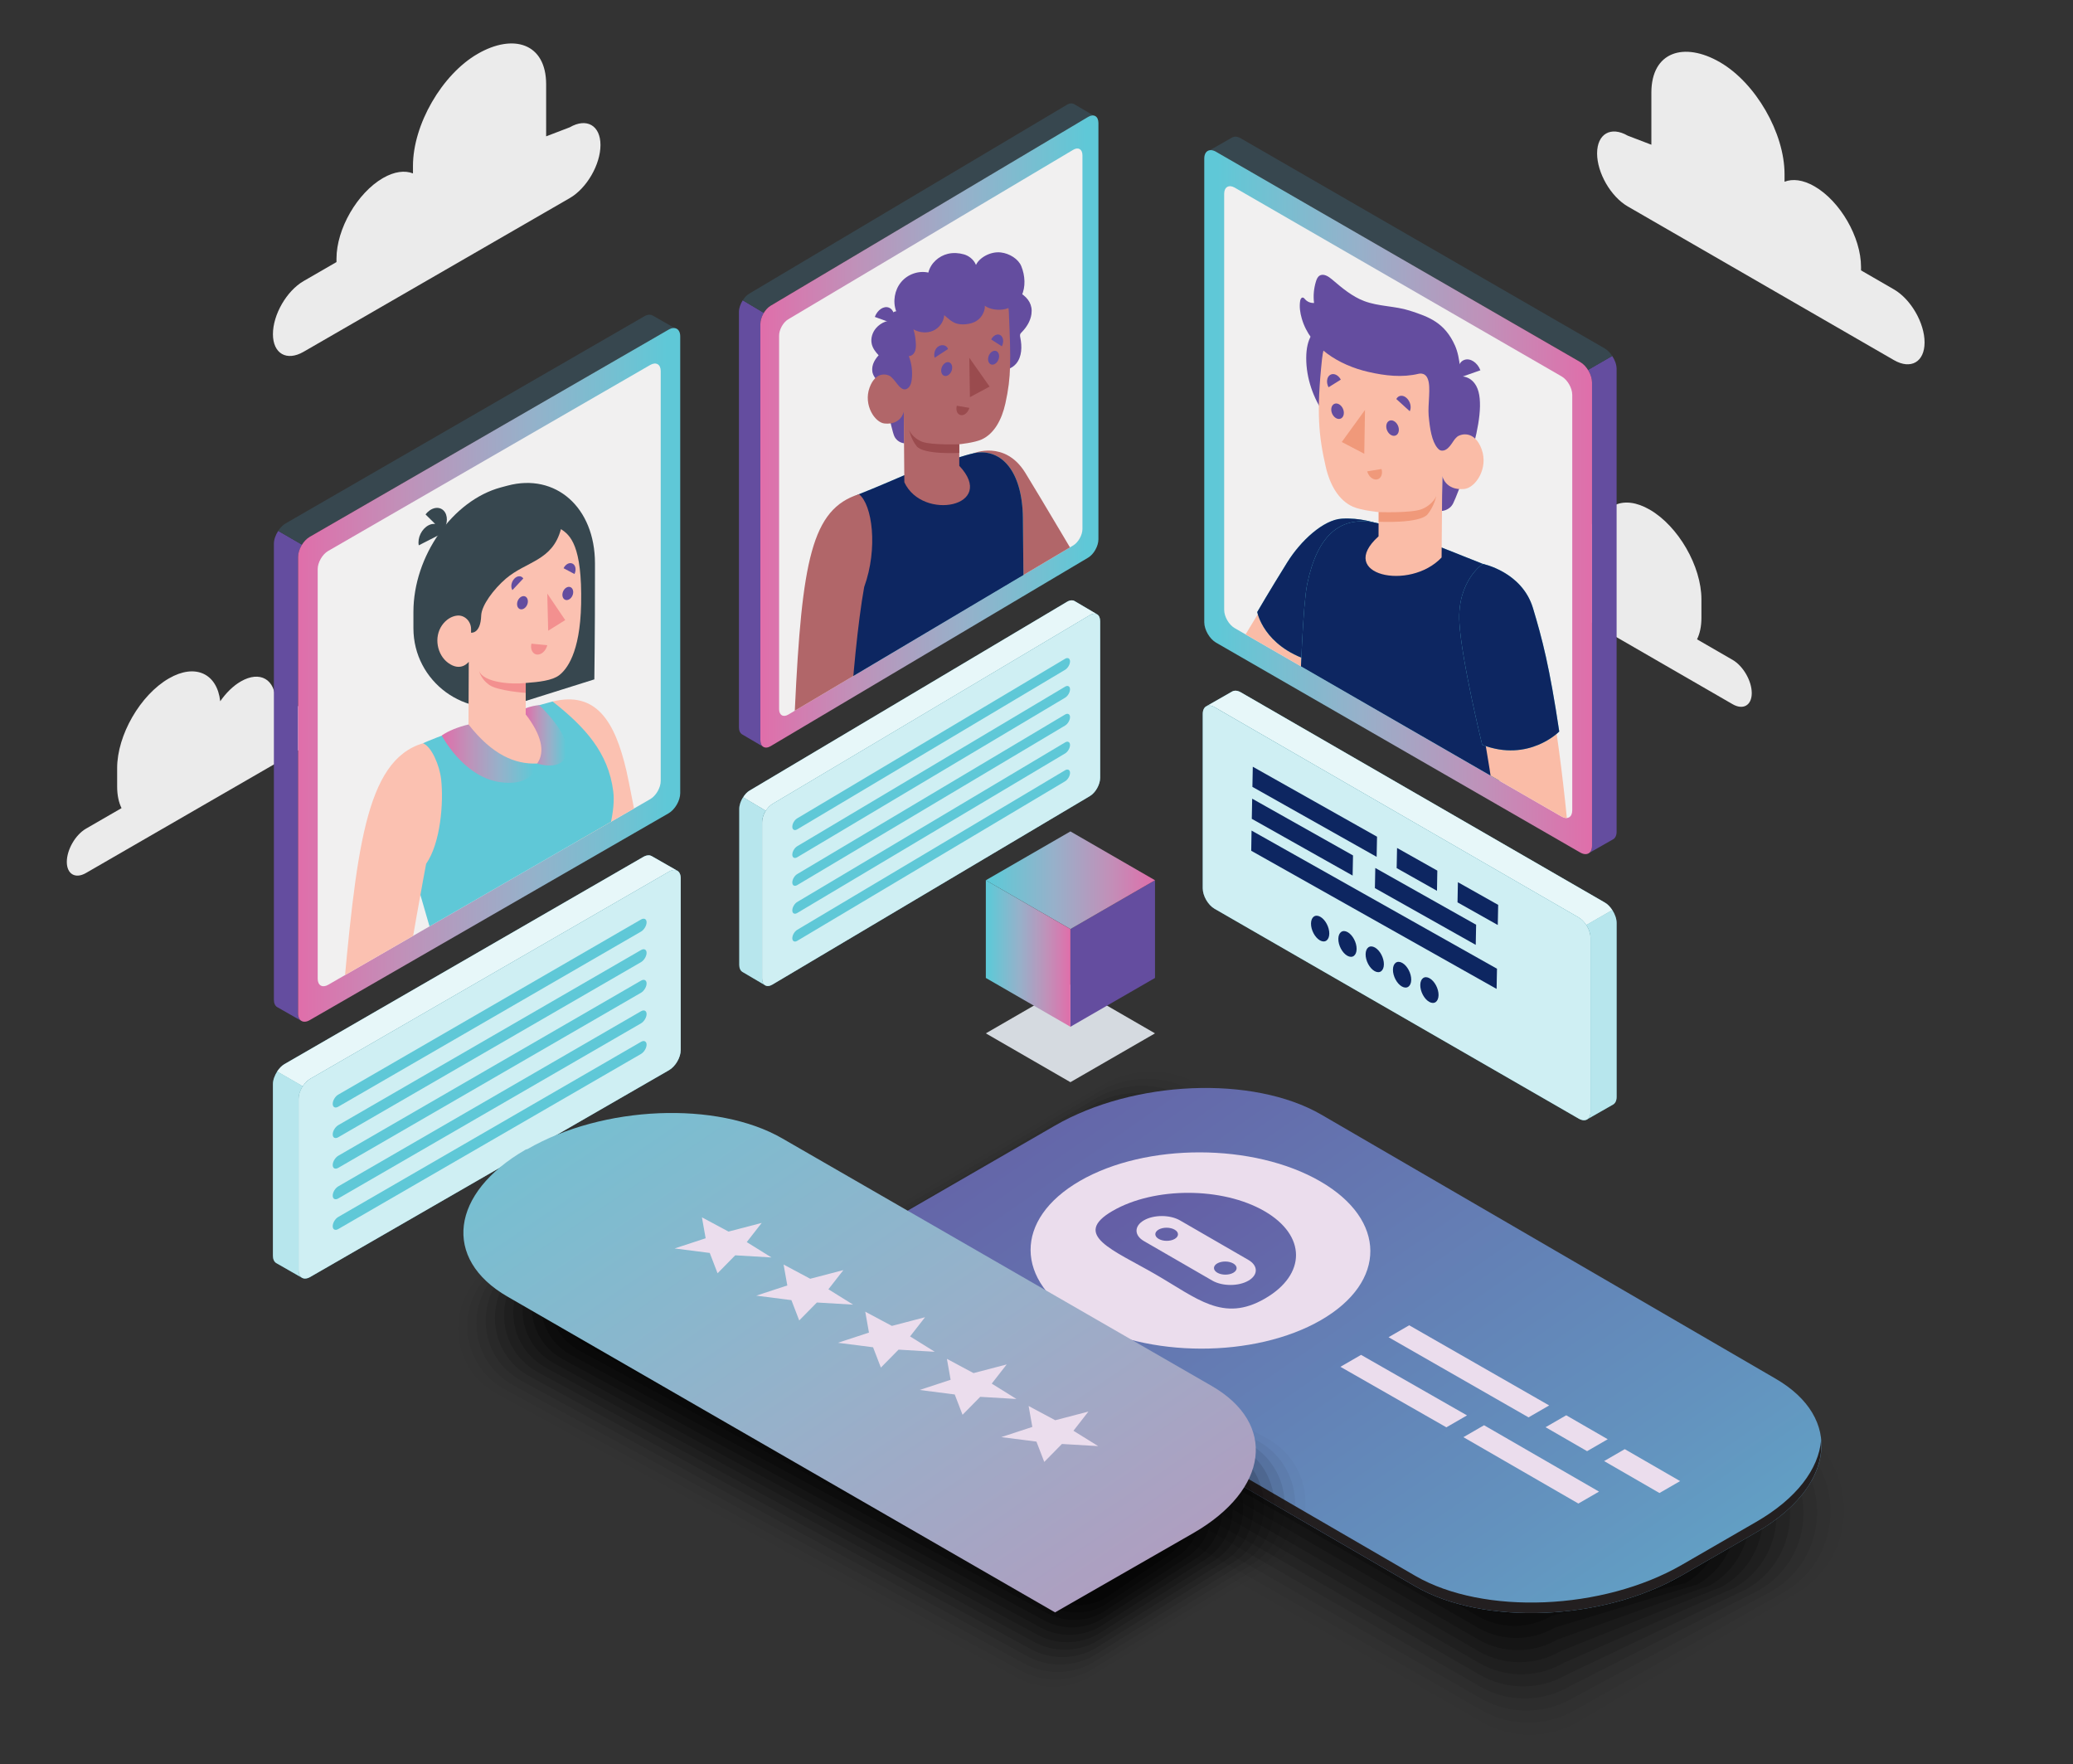 <?xml version="1.0" encoding="utf-8"?>
<!-- Generator: Adobe Illustrator 24.1.2, SVG Export Plug-In . SVG Version: 6.00 Build 0)  -->
<svg version="1.1" id="Layer_1" xmlns="http://www.w3.org/2000/svg" xmlns:xlink="http://www.w3.org/1999/xlink" x="0px" y="0px"
	 viewBox="0 0 368.6 313.67" style="enable-background:new 0 0 368.6 313.67;" xml:space="preserve">
<rect x="0" y="0" width="368.6" height="313.67" fill="#333333" stroke="none"/>
<style type="text/css">
	.st0{fill:#D5DAE0;}
	.st1{fill:#644D9F;}
	.st2{fill:url(#SVGID_1_);}
	.st3{fill:url(#SVGID_2_);}
	.st4{fill:#EBEBEB;}
	.st5{fill:#5FC8D7;}
	.st6{opacity:0.55;fill:#FFFFFF;}
	.st7{opacity:0.7;fill:#FFFFFF;}
	.st8{opacity:0.85;fill:#FFFFFF;}
	.st9{fill:#37474F;}
	.st10{fill:url(#XMLID_6_);}
	.st11{fill:#F1F0F0;}
	.st12{clip-path:url(#XMLID_7_);}
	.st13{fill:#B16669;}
	.st14{fill:#0D2661;}
	.st15{fill:#9A4B4E;}
	.st16{fill:url(#XMLID_8_);}
	.st17{clip-path:url(#XMLID_9_);}
	.st18{fill:#FABCA7;}
	.st19{fill:#F0997A;}
	.st20{fill:url(#XMLID_10_);}
	.st21{clip-path:url(#XMLID_11_);}
	.st22{fill:#FBC1B1;}
	.st23{fill:#F3908F;}
	.st24{fill:url(#SVGID_3_);}
	.st25{fill:url(#SVGID_4_);}
	.st26{opacity:0.02;fill:#010101;}
	.st27{opacity:0.045;fill:#010101;}
	.st28{opacity:0.071;fill:#010101;}
	.st29{opacity:0.096;fill:#010101;}
	.st30{opacity:0.122;fill:#010101;}
	.st31{opacity:0.147;fill:#010101;}
	.st32{opacity:0.173;fill:#010101;}
	.st33{opacity:0.198;fill:#010101;}
	.st34{opacity:0.224;fill:#010101;}
	.st35{opacity:0.249;fill:#010101;}
	.st36{opacity:0.275;fill:#010101;}
	.st37{opacity:0.3;fill:#010101;}
	.st38{fill:url(#SVGID_5_);}
	.st39{fill:#231F20;}
	.st40{fill:#EBDDED;}
	.st41{fill:url(#SVGID_6_);}
	.st42{fill:url(#SVGID_7_);}
	.st43{fill:url(#SVGID_8_);}
	.st44{fill:url(#SVGID_9_);}
</style>
<g>
	<polygon class="st0" points="190.33,192.39 175.29,183.71 190.33,175.02 205.37,183.71 	"/>
	<polygon class="st1" points="205.37,173.86 190.33,182.54 190.33,165.17 205.37,156.49 	"/>
	<linearGradient id="SVGID_1_" gradientUnits="userSpaceOnUse" x1="175.291" y1="156.491" x2="205.371" y2="156.491">
		<stop  offset="0.035" style="stop-color:#5FC8D7"/>
		<stop  offset="0.158" style="stop-color:#72C1D2"/>
		<stop  offset="0.396" style="stop-color:#96B1CA"/>
		<stop  offset="0.722" style="stop-color:#C091B9"/>
		<stop  offset="1" style="stop-color:#E06EAA"/>
	</linearGradient>
	<polygon class="st2" points="190.33,165.17 175.29,156.49 190.33,147.81 205.37,156.49 	"/>
	<linearGradient id="SVGID_2_" gradientUnits="userSpaceOnUse" x1="175.291" y1="169.516" x2="190.331" y2="169.516">
		<stop  offset="0.035" style="stop-color:#5FC8D7"/>
		<stop  offset="0.158" style="stop-color:#72C1D2"/>
		<stop  offset="0.396" style="stop-color:#96B1CA"/>
		<stop  offset="0.722" style="stop-color:#C091B9"/>
		<stop  offset="1" style="stop-color:#E06EAA"/>
	</linearGradient>
	<polygon class="st3" points="190.33,182.54 175.29,173.86 175.29,156.49 190.33,165.17 	"/>
</g>
<g id="Clouds">
	<g id="XMLID_1695_">
		<path id="XMLID_2141_" class="st4" d="M266.83,93.5l7.61,4.39c-0.04-0.34-0.06-0.68-0.06-1.01v-2.2c0-3.92,2.75-5.51,6.15-3.55
			c1.38,0.79,2.64,2.05,3.67,3.53c0.56-4.93,4.43-6.77,9.13-4.06c5.08,2.93,9.2,10.07,9.2,15.94v3.3c0,1.52-0.28,2.8-0.78,3.82
			l6.32,3.65c1.88,1.09,3.41,3.73,3.41,5.91c0,2.18-1.53,3.06-3.41,1.97l-41.23-23.81c-1.88-1.09-3.41-3.73-3.41-5.91
			C263.42,93.29,264.95,92.41,266.83,93.5z"/>
	</g>
	<g id="XMLID_1691_">
		<path id="XMLID_2137_" class="st4" d="M289.43,24.12l4.2,1.61v-9.25c0-7.33,5.85-9.09,12.19-5.42l0,0
			c6.35,3.67,11.49,12.58,11.49,19.91v1.34c1.44-0.57,3.3-0.35,5.33,0.82l0,0c4.57,2.64,8.27,9.05,8.27,14.33v0.61l5.85,3.38
			c3.01,1.74,5.45,5.96,5.45,9.43s-2.44,4.88-5.45,3.14L289.43,36.7c-3.01-1.74-5.45-5.96-5.45-9.43S286.42,22.38,289.43,24.12z"/>
	</g>
</g>
<g id="Clouds_1_">
	<g id="XMLID_3_">
		<path id="XMLID_4_" class="st4" d="M56.53,123.51l-7.61,4.39c0.04-0.34,0.06-0.68,0.06-1.01v-2.2c0-3.92-2.75-5.51-6.15-3.55
			c-1.38,0.79-2.64,2.05-3.67,3.53c-0.56-4.93-4.43-6.77-9.13-4.06c-5.08,2.93-9.2,10.07-9.2,15.94v3.3c0,1.52,0.28,2.8,0.78,3.82
			l-6.32,3.65c-1.88,1.09-3.41,3.73-3.41,5.91c0,2.18,1.53,3.06,3.41,1.97l41.23-23.81c1.88-1.09,3.41-3.73,3.41-5.91
			C59.94,123.31,58.41,122.43,56.53,123.51z"/>
	</g>
	<g id="XMLID_1_">
		<path id="XMLID_2_" class="st4" d="M101.31,22.63l-4.2,1.61V15c0-7.33-5.85-9.09-12.19-5.42l0,0
			c-6.35,3.67-11.49,12.58-11.49,19.91v1.34c-1.44-0.57-3.3-0.35-5.33,0.82l0,0c-4.57,2.64-8.27,9.05-8.27,14.33v0.61l-5.85,3.38
			c-3.01,1.74-5.45,5.96-5.45,9.43s2.44,4.88,5.45,3.14l47.34-27.33c3.01-1.74,5.45-5.96,5.45-9.43S104.32,20.89,101.31,22.63z"/>
	</g>
</g>
<g>
	<g>
		<g>
			<path class="st5" d="M136.05,175.16L136.05,175.16l-4.05-2.38c-0.01,0-0.01,0-0.01,0l-0.02-0.01v-0.01
				c-0.31-0.2-0.52-0.62-0.52-1.2v-27.76c0-0.68,0.27-1.43,0.68-2.07l4.03,2.39c-0.41,0.63-0.66,1.39-0.66,2.06v27.76
				C135.51,174.55,135.72,174.98,136.05,175.16z"/>
			<path class="st6" d="M136.05,175.16L136.05,175.16l-4.05-2.38c-0.01,0-0.01,0-0.01,0l-0.02-0.01v-0.01
				c-0.31-0.2-0.52-0.62-0.52-1.2v-27.76c0-0.68,0.27-1.43,0.68-2.07l4.03,2.39c-0.41,0.63-0.66,1.39-0.66,2.06v27.76
				C135.51,174.55,135.72,174.98,136.05,175.16z"/>
			<path id="XMLID_316_" class="st5" d="M137.34,142.92l56.45-33.57c1.01-0.6,1.83-0.11,1.83,1.09v27.83c0,1.2-0.82,2.66-1.83,3.26
				l-56.45,33.51c-1.01,0.6-1.83,0.11-1.83-1.09l0-27.76C135.51,144.98,136.33,143.52,137.34,142.92z"/>
			<path id="XMLID_299_" class="st7" d="M137.34,142.92l56.45-33.57c1.01-0.6,1.83-0.11,1.83,1.09v27.83c0,1.2-0.82,2.66-1.83,3.26
				l-56.45,33.51c-1.01,0.6-1.83,0.11-1.83-1.09l0-27.76C135.51,144.98,136.33,143.52,137.34,142.92z"/>
			<path class="st5" d="M191.04,106.84l3.98,2.34c-0.33-0.16-0.75-0.12-1.23,0.17l-56.45,33.57c-0.45,0.27-0.86,0.71-1.17,1.21
				l-4.03-2.39c0.31-0.5,0.71-0.94,1.15-1.19l56.45-33.57c0.29-0.17,0.57-0.25,0.82-0.25C190.74,106.72,190.9,106.76,191.04,106.84z
				"/>
			<path class="st8" d="M191.04,106.84l3.98,2.34c-0.33-0.16-0.75-0.12-1.23,0.17l-56.45,33.57c-0.45,0.27-0.86,0.71-1.17,1.21
				l-4.03-2.39c0.31-0.5,0.71-0.94,1.15-1.19l56.45-33.57c0.29-0.17,0.57-0.25,0.82-0.25C190.74,106.72,190.9,106.76,191.04,106.84z
				"/>
		</g>
		<g>
			<path id="XMLID_540_" class="st5" d="M141.76,145.48l47.62-28.36c0.48-0.29,0.88-0.08,0.88,0.46c0,0.54-0.39,1.21-0.88,1.5
				l-47.62,28.36c-0.48,0.29-0.88,0.08-0.88-0.46C140.88,146.44,141.27,145.77,141.76,145.48z"/>
			<path id="XMLID_537_" class="st5" d="M141.76,165.3l47.62-28.36c0.48-0.29,0.88-0.08,0.88,0.46c0,0.54-0.39,1.21-0.88,1.5
				l-47.62,28.36c-0.48,0.29-0.88,0.08-0.88-0.46C140.88,166.26,141.27,165.59,141.76,165.3z"/>
			<path id="XMLID_536_" class="st5" d="M141.76,155.39l47.62-28.36c0.48-0.29,0.88-0.08,0.88,0.46c0,0.54-0.39,1.21-0.88,1.5
				l-47.62,28.36c-0.48,0.29-0.88,0.08-0.88-0.46C140.88,156.35,141.27,155.68,141.76,155.39z"/>
			<path id="XMLID_519_" class="st5" d="M141.76,160.35l47.62-28.36c0.48-0.29,0.88-0.08,0.88,0.46c0,0.54-0.39,1.21-0.88,1.5
				l-47.62,28.36c-0.48,0.29-0.88,0.08-0.88-0.46C140.88,161.31,141.27,160.64,141.76,160.35z"/>
			<path id="XMLID_504_" class="st5" d="M141.76,150.44l47.62-28.36c0.48-0.29,0.88-0.08,0.88,0.46c0,0.54-0.39,1.21-0.88,1.5
				l-47.62,28.36c-0.48,0.29-0.88,0.08-0.88-0.46C140.88,151.4,141.27,150.73,141.76,150.44z"/>
		</g>
	</g>
	<g id="XMLID_2480_">
		<g id="XMLID_339_">
			<path class="st1" d="M135.75,132.78L135.75,132.78l-3.84-2.25c-0.31-0.2-0.52-0.61-0.52-1.2V55.46c0-0.68,0.27-1.43,0.68-2.07
				l3.75,2.23c-0.38,0.63-0.62,1.35-0.62,2v73.94C135.2,132.17,135.41,132.59,135.75,132.78z"/>
			<path class="st9" d="M194.45,20.54c-0.28-0.04-0.61,0.04-0.96,0.24l-56.45,33.57c-0.46,0.28-0.89,0.73-1.21,1.27l-3.75-2.23
				c0.31-0.5,0.71-0.93,1.15-1.19l56.45-33.56c0.29-0.18,0.57-0.26,0.82-0.26c0.17,0,0.34,0.04,0.48,0.12L194.45,20.54z"/>
			
				<linearGradient id="XMLID_6_" gradientUnits="userSpaceOnUse" x1="23.588" y1="76.719" x2="83.7" y2="76.719" gradientTransform="matrix(-1 0 0 1 218.904 0)">
				<stop  offset="0.035" style="stop-color:#5FC8D7"/>
				<stop  offset="0.158" style="stop-color:#72C1D2"/>
				<stop  offset="0.396" style="stop-color:#96B1CA"/>
				<stop  offset="0.722" style="stop-color:#C091B9"/>
				<stop  offset="1" style="stop-color:#E06EAA"/>
			</linearGradient>
			<path id="XMLID_340_" class="st10" d="M137.03,54.35l56.45-33.57c1.01-0.6,1.83-0.11,1.83,1.09v74.01c0,1.2-0.82,2.66-1.83,3.26
				l-56.45,33.51c-1.01,0.6-1.83,0.11-1.83-1.09l0-73.95C135.2,56.42,136.02,54.95,137.03,54.35z"/>
		</g>
		<path id="XMLID_341_" class="st11" d="M140.16,56.76l50.67-30.13c0.91-0.54,1.64-0.1,1.64,0.98v66.43c0,1.08-0.74,2.39-1.64,2.93
			l-50.66,30.07c-0.91,0.54-1.64,0.1-1.64-0.98l0-66.37C138.52,58.62,139.25,57.3,140.16,56.76z"/>
		<g id="XMLID_2507_">
			<defs>
				<path id="XMLID_2508_" d="M140.16,56.76l50.67-30.13c0.91-0.54,1.64-0.1,1.64,0.98v66.43c0,1.08-0.74,2.39-1.64,2.93
					l-50.66,30.07c-0.91,0.54-1.64,0.1-1.64-0.98l0-66.37C138.52,58.62,139.25,57.3,140.16,56.76z"/>
			</defs>
			<clipPath id="XMLID_7_">
				<use xlink:href="#XMLID_2508_"  style="overflow:visible;"/>
			</clipPath>
			<g id="XMLID_2517_" class="st12">
				<path class="st13" d="M182.28,84.01c-3.62-5.81-9.2-3.42-9.2-3.42s-0.29,5.56,2.47,13.55c0,0,12.06,18.09,14.46,19.78
					l3.33-11.39C193.35,102.54,184.55,87.67,182.28,84.01z"/>
				<path id="XMLID_2538_" class="st5" d="M152.74,87.86c-2.85,1.12-2.42,4.34-2.33,7.16c0.05,1.75,0.33,4.71,0.51,8.78l0.81,13.09
					l-0.18,28.41c9.25,3.25,21.01,0.39,30.88-10.91c0,0-0.55-36.35-0.55-42.32c0-0.27-0.01-0.54-0.02-0.81
					c-0.35-8.16-4.28-11.65-8.77-10.67c-1.44,0.31-4.56,1.34-6.62,2l-5.66,1.89C160.81,84.48,155.58,86.75,152.74,87.86z"/>
				<path id="XMLID_342_" class="st14" d="M152.74,87.86c-2.85,1.12-2.42,4.34-2.33,7.16c0.05,1.75,0.33,4.71,0.51,8.78l0.81,13.09
					l-0.18,28.41c9.25,3.25,21.01,0.39,30.88-10.91c0,0-0.55-36.35-0.55-42.32c0-0.27-0.01-0.54-0.02-0.81
					c-0.35-8.16-4.28-11.65-8.77-10.67c-1.44,0.31-4.56,1.34-6.62,2l-5.66,1.89C160.81,84.48,155.58,86.75,152.74,87.86z"/>
				<g id="XMLID_2519_">
					<g id="XMLID_2529_">
						<path class="st1" d="M174.16,59.59c0.02-2.63,0.4-6.08,2.99-7.34c1.31-0.64,3.18-0.91,4.43-0.07
							c1.27,0.85,2.05,2.02,1.82,3.66c-0.17,1.22-0.85,2.32-1.7,3.19c-0.14,0.14-0.28,0.28-0.32,0.48c-0.03,0.15,0,0.3,0.03,0.45
							c0.34,1.62,0.32,3.48-0.75,4.72c-0.73,0.84-1.89,1.26-2.97,1.07c-1.24-0.22-2.27-1.2-2.83-2.36
							C174.3,62.22,174.15,60.89,174.16,59.59z"/>
						<path id="XMLID_2535_" class="st1" d="M157.03,68.81c0,0,1.44,7.63,2.01,8.79c0.58,1.16,1.77,1.21,1.77,1.21l-0.1-5.62
							L157.03,68.81z"/>
						<path id="XMLID_2534_" class="st1" d="M158.83,56.82c-0.01-0.04-1.34,0.33-1.43,0.37c-0.61,0.24-1.17,0.61-1.61,1.12
							c-0.67,0.76-1.02,1.86-0.78,2.86c0.18,0.77,0.68,1.42,1.22,1.99c-0.41,0.45-0.77,0.97-0.98,1.55
							c-0.2,0.58-0.24,1.25-0.01,1.82c0.13,0.35,0.36,0.65,0.58,0.95c0.51,0.67,1.11,1.33,1.99,1.23c0.65-0.07,1.29-0.18,1.94-0.27
							C159.73,68.44,158.84,56.9,158.83,56.82z"/>
						<path id="XMLID_2533_" class="st13" d="M160.54,68.22c-0.54,0.54-1.32-0.49-1.99-1.14c-0.67-0.65-2.85-1.18-3.94,1.85
							c-1.11,3.09,0.96,6.2,2.68,6.36c2.96,0.29,3.41-2.1,3.41-2.1l0.1,12.54c3.23,6.98,16.57,4.32,9.77-2.92l-0.01-3.83
							c0,0,2.69-0.26,4-0.86c2.18-1,3.55-3.43,4.21-6.41c1.06-4.8,0.97-7.65,0.61-16.31c-0.24-5.94-10.54-7.78-15.67-2.53
							C158.59,58.13,160.54,68.22,160.54,68.22z"/>
						<path id="XMLID_2532_" class="st1" d="M158.56,67.08c-0.35-0.28-0.32-1.1-0.34-1.49c-0.05-0.96,0-1.92,0.05-2.88
							c0.09-1.51,0.5-3.1,0.16-4.58c-0.13-0.55-0.26-1.12-0.15-1.67c0.11-0.55,0.53-1.09,1.07-1.12c-0.64-1.72-0.29-3.79,0.88-5.19
							c1.16-1.4,3.09-2.08,4.84-1.69c0.4-1.67,1.85-2.95,3.48-3.34c0.94-0.22,1.92-0.16,2.84,0.1c0.75,0.21,1.71,0.81,2.15,1.88
							c0.58-1.29,2.59-2.44,4.42-2.22c1.54,0.18,3.12,1.16,3.64,2.45c0.67,1.65,0.81,3.69,0.03,5.28c-0.57,1.16-1.65,2.03-2.87,2.33
							c-1.29,0.31-2.8,0.05-3.66-0.59c0.12,0.53-0.33,2.43-2.21,3.05c-0.84,0.28-1.87,0.36-2.73,0.14
							c-0.86-0.22-1.58-0.94-2.27-1.51c-0.07,1.22-0.93,2.33-2.03,2.79c-1.1,0.46-2.4,0.32-3.44-0.27c0.26,0.86,0.4,1.75,0.43,2.64
							c0.01,0.47-0.01,0.95-0.2,1.37c-0.2,0.42-0.61,0.76-1.06,0.74c0.51,1.3,0.69,2.74,0.53,4.13c-0.06,0.55-0.2,1.13-0.6,1.5
							C160.3,70.05,159.31,67.68,158.56,67.08z"/>
						<path id="XMLID_2531_" class="st1" d="M158.83,57.53l-3.28-1.19c0.47-1.25,1.58-1.99,2.48-1.66S159.3,56.28,158.83,57.53z"/>
						<path id="XMLID_2530_" class="st15" d="M170.57,78.98c0,0-4.87,0.18-6.57-0.43c-1.14-0.41-2.08-1.39-2.35-2.12
							c0,0,0.32,1.63,1.34,2.9c1.24,1.55,7.58,1.19,7.58,1.19L170.57,78.98z"/>
					</g>
					<g id="XMLID_2520_">
						<path id="XMLID_2528_" class="st1" d="M169.31,65.35c0,0.67-0.44,1.32-0.98,1.47c-0.54,0.15-0.98-0.27-0.98-0.94
							c0-0.67,0.44-1.32,0.98-1.47C168.87,64.26,169.31,64.68,169.31,65.35z"/>
						<path id="XMLID_2527_" class="st1" d="M168.57,62.05l-2.38,1.55c-0.2-0.67,0.01-1.59,0.67-2.02
							C167.52,61.16,168.37,61.38,168.57,62.05z"/>
						<path id="XMLID_2526_" class="st15" d="M170.13,72.13l2.23,0.38c-0.22,0.82-0.9,1.4-1.51,1.29
							C170.22,73.7,169.91,72.95,170.13,72.13z"/>
						<path id="XMLID_2525_" class="st1" d="M178.14,61.57l-1.9-1.22c0.39-0.75,1.13-1.09,1.65-0.76
							C178.42,59.93,178.53,60.81,178.14,61.57z"/>
						<path id="XMLID_2522_" class="st1" d="M177.65,63.33c0,0.67-0.44,1.32-0.98,1.47c-0.54,0.15-0.98-0.27-0.98-0.94
							c0-0.67,0.44-1.32,0.98-1.47C177.21,62.24,177.65,62.66,177.65,63.33z"/>
						<polygon id="XMLID_2521_" class="st15" points="172.35,63.6 172.46,70.61 175.96,68.73 						"/>
					</g>
				</g>
				<path id="XMLID_2515_" class="st13" d="M150.98,147.77c0.19,1.85,0.67,3.83,1.55,5.4c0.92,1.63,2.18,2.86,3.51,4.17
					c0.13,0.13,0.27,0.27,0.29,0.45c0.05,0.37-0.36,0.63-0.72,0.7c-0.75,0.14-1.54-0.07-2.2-0.45c-0.51-0.29-0.94-0.68-1.37-1.08
					c-0.14-0.13-1.01-0.76-1.01-0.91c0.27,1.5,0.8,2.99,1.52,4.32c0.65,1.19,1.45,2.3,1.95,3.57c0.33,0.82,0.48,1.87-0.13,2.48
					c-0.24,0.24-0.57,0.37-0.89,0.47c-2.2,0.67-4.73-0.01-6.34-1.69c-0.74-0.77-1.28-1.72-1.77-2.69c-0.28-0.54-0.54-1.09-0.76-1.66
					c-0.38-0.97-0.64-1.99-0.86-3.01c-0.54-2.49-0.74-5.03-1.11-7.54c-1.17-7.93-1.59-18.28-1.31-24.09
					c1.25-26.67,3.02-35.69,11.4-38.35c2.36,1.81,3.43,9.59,0.93,16.5c-1.11,6.06-2.17,17.18-2.43,23.37
					c-0.15,3.7-0.73,11.16-0.56,14.86C150.76,144.24,150.79,145.92,150.98,147.77z"/>
			</g>
		</g>
	</g>
</g>
<g>
	<g>
		<g>
			<path class="st5" d="M282.19,199.01L282.19,199.01l4.64-2.65c0.01,0,0.01,0,0.01,0l0.02-0.01v-0.01
				c0.36-0.22,0.59-0.69,0.59-1.34v-30.92c0-0.75-0.31-1.6-0.78-2.31l-4.62,2.66c0.46,0.71,0.75,1.55,0.75,2.29v30.92
				C282.81,198.33,282.57,198.8,282.19,199.01z"/>
			<path class="st6" d="M282.19,199.01L282.19,199.01l4.64-2.65c0.01,0,0.01,0,0.01,0l0.02-0.01v-0.01
				c0.36-0.22,0.59-0.69,0.59-1.34v-30.92c0-0.75-0.31-1.6-0.78-2.31l-4.62,2.66c0.46,0.71,0.75,1.55,0.75,2.29v30.92
				C282.81,198.33,282.57,198.8,282.19,199.01z"/>
			<path id="XMLID_502_" class="st5" d="M280.71,163.1l-64.75-37.38c-1.16-0.67-2.1-0.13-2.1,1.21v30.99c0,1.34,0.94,2.97,2.1,3.64
				l64.75,37.31c1.16,0.67,2.1,0.13,2.1-1.21l0-30.92C282.81,165.4,281.87,163.77,280.71,163.1z"/>
			<path id="XMLID_317_" class="st7" d="M280.71,163.1l-64.75-37.38c-1.16-0.67-2.1-0.13-2.1,1.21v30.99c0,1.34,0.94,2.97,2.1,3.64
				l64.75,37.31c1.16,0.67,2.1,0.13,2.1-1.21l0-30.92C282.81,165.4,281.87,163.77,280.71,163.1z"/>
			<path class="st5" d="M219.12,122.92l-4.57,2.61c0.38-0.18,0.87-0.13,1.41,0.18l64.75,37.39c0.51,0.3,0.99,0.79,1.35,1.35
				l4.62-2.66c-0.36-0.56-0.82-1.04-1.32-1.33l-64.75-37.39c-0.34-0.19-0.65-0.28-0.94-0.28
				C219.46,122.79,219.28,122.83,219.12,122.92z"/>
			<path class="st8" d="M219.12,122.92l-4.57,2.61c0.38-0.18,0.87-0.13,1.41,0.18l64.75,37.39c0.51,0.3,0.99,0.79,1.35,1.35
				l4.62-2.66c-0.36-0.56-0.82-1.04-1.32-1.33l-64.75-37.39c-0.34-0.19-0.65-0.28-0.94-0.28
				C219.46,122.79,219.28,122.83,219.12,122.92z"/>
		</g>
		<g>
			<polygon class="st14" points="266.18,172.22 222.54,147.66 222.48,151.25 266.11,175.81 			"/>
			<polygon class="st14" points="244.85,148.75 222.76,136.31 222.69,139.89 244.78,152.33 			"/>
			<polygon class="st14" points="255.57,154.78 248.41,150.75 248.34,154.33 255.51,158.37 			"/>
			<polygon class="st14" points="266.39,160.87 259.23,156.84 259.16,160.42 266.32,164.45 			"/>
			<polygon class="st14" points="240.58,152.08 222.65,141.99 222.58,145.57 240.51,155.66 			"/>
			<polygon class="st14" points="262.47,164.4 244.54,154.31 244.47,157.89 262.4,167.98 			"/>
			<g>
				<path class="st14" d="M236.36,166c0.02-1.15-0.69-2.5-1.59-3.01c-0.9-0.51-1.64,0.02-1.66,1.18c-0.02,1.15,0.69,2.5,1.59,3.01
					S236.34,167.15,236.36,166z"/>
				<path class="st14" d="M241.22,168.73c0.02-1.15-0.69-2.5-1.59-3.01c-0.9-0.51-1.64,0.02-1.66,1.18
					c-0.02,1.15,0.69,2.5,1.59,3.01S241.2,169.89,241.22,168.73z"/>
				<path class="st14" d="M246.07,171.46c0.02-1.15-0.69-2.5-1.59-3.01c-0.9-0.51-1.64,0.02-1.66,1.18
					c-0.02,1.15,0.69,2.5,1.59,3.01S246.05,172.62,246.07,171.46z"/>
				<path class="st14" d="M250.93,174.2c0.02-1.15-0.69-2.5-1.59-3.01c-0.9-0.51-1.64,0.02-1.66,1.18c-0.02,1.15,0.69,2.5,1.59,3.01
					S250.91,175.35,250.93,174.2z"/>
				<path class="st14" d="M255.79,176.93c0.02-1.15-0.69-2.5-1.59-3.01c-0.9-0.51-1.64,0.02-1.66,1.18
					c-0.02,1.15,0.69,2.5,1.59,3.01S255.76,178.08,255.79,176.93z"/>
			</g>
		</g>
	</g>
	<g id="XMLID_520_">
		<g id="XMLID_723_">
			<path class="st1" d="M282.46,151.7L282.46,151.7l4.4-2.51c0.36-0.22,0.59-0.68,0.59-1.34V65.59c0-0.75-0.31-1.6-0.79-2.31
				l-4.3,2.48c0.44,0.7,0.71,1.51,0.71,2.23v82.35C283.08,151.02,282.84,151.49,282.46,151.7z"/>
			<path class="st9" d="M215.13,26.7c0.32-0.05,0.7,0.04,1.11,0.27l64.75,37.39c0.53,0.31,1.02,0.82,1.39,1.41l4.3-2.48
				c-0.36-0.55-0.82-1.03-1.32-1.33L220.6,24.58c-0.34-0.2-0.66-0.29-0.94-0.29c-0.2,0-0.38,0.05-0.55,0.14L215.13,26.7z"/>
			<linearGradient id="XMLID_8_" gradientUnits="userSpaceOnUse" x1="214.133" y1="89.267" x2="283.081" y2="89.267">
				<stop  offset="0.035" style="stop-color:#5FC8D7"/>
				<stop  offset="0.158" style="stop-color:#72C1D2"/>
				<stop  offset="0.396" style="stop-color:#96B1CA"/>
				<stop  offset="0.722" style="stop-color:#C091B9"/>
				<stop  offset="1" style="stop-color:#E06EAA"/>
			</linearGradient>
			<path id="XMLID_724_" class="st16" d="M280.98,64.36l-64.75-37.38c-1.16-0.67-2.1-0.13-2.1,1.21v82.42c0,1.34,0.94,2.97,2.1,3.64
				l64.75,37.31c1.16,0.67,2.1,0.13,2.1-1.21l0-82.35C283.08,66.66,282.14,65.03,280.98,64.36z"/>
		</g>
		<path id="XMLID_320_" class="st11" d="M277.66,66.91l-58.11-33.55c-1.04-0.6-1.88-0.11-1.88,1.09v73.97c0,1.2,0.84,2.66,1.89,3.26
			l58.11,33.49c1.04,0.6,1.89,0.11,1.89-1.09l0-73.91C279.55,68.97,278.71,67.51,277.66,66.91z"/>
		<g id="XMLID_521_">
			<defs>
				<path id="XMLID_524_" d="M277.66,66.91l-58.11-33.55c-1.04-0.6-1.88-0.11-1.88,1.09v73.97c0,1.2,0.84,2.66,1.89,3.26
					l58.11,33.49c1.04,0.6,1.89,0.11,1.89-1.09l0-73.91C279.55,68.97,278.71,67.51,277.66,66.91z"/>
			</defs>
			<clipPath id="XMLID_9_">
				<use xlink:href="#XMLID_524_"  style="overflow:visible;"/>
			</clipPath>
			<g id="XMLID_525_" class="st17">
				<path class="st18" d="M231.01,97.77c4.53-5.9,12.04-5.06,12.04-5.06s-0.54,6.09-3.71,14.99c0,0-13.83,20.15-16.59,22.03
					l-3.82-12.68C218.92,117.04,228.06,101.6,231.01,97.77z"/>
				<g id="XMLID_708_">
					<path id="XMLID_709_" class="st5" d="M244.64,92.99c0,0-2.81-0.99-6.07-0.78c-3.27,0.21-7.28,3.91-9.68,7.76
						c-3.2,5.14-5.34,8.83-5.34,8.83s1.07,6.04,9.32,8.65l7.63-9.95L244.64,92.99z"/>
					<path id="XMLID_329_" class="st14" d="M244.64,92.99c0,0-2.81-0.99-6.07-0.78c-3.27,0.21-7.28,3.91-9.68,7.76
						c-3.2,5.14-5.34,8.83-5.34,8.83s1.07,6.04,9.32,8.65l7.63-9.95L244.64,92.99z"/>
				</g>
				<g>
					<path id="XMLID_707_" class="st5" d="M265.7,116.61l1.07,16.86l-0.86,31.49c-10.61,3.61-24.1,0.43-35.41-12.14
						c0,0,0.46-41.82,1.93-48.97c1.77-8.6,6-13.3,14.56-10.24l8.39,3.35l8.64,3.43C264.01,100.39,265.7,113.35,265.7,116.61z"/>
					<path id="XMLID_323_" class="st14" d="M265.7,116.61l1.07,16.86l-0.86,31.49c-10.61,3.61-24.1,0.43-35.41-12.14
						c0,0,0.46-41.82,1.93-48.97c1.77-8.6,6-13.3,14.56-10.24l8.39,3.35l8.64,3.43C264.01,100.39,265.7,113.35,265.7,116.61z"/>
				</g>
				<g id="XMLID_677_">
					<g id="XMLID_685_">
						<path id="XMLID_705_" class="st1" d="M254.62,69.67c0,7.13-5.01,11.57-11.18,9.92c-6.18-1.66-11.18-8.78-11.18-15.91
							c0-7.13,5.33-7.14,11.51-5.48C249.93,59.85,254.62,62.54,254.62,69.67z"/>
						<path class="st1" d="M256.46,84.59l1.88-2.17l-0.76-3.13l1.64-12.35c0,0,2.09-0.46,3.27,1.67c2.69,4.87-3.57,19.85-4.11,20.89
							c-0.66,1.29-2.03,1.34-2.03,1.34L256.46,84.59z"/>
						<path id="XMLID_692_" class="st18" d="M256.64,79.05c0.62,0.6,1.51-0.55,2.28-1.27c0.77-0.72,3.27-1.32,4.52,2.06
							c1.27,3.44-1.1,6.9-3.08,7.09c-3.4,0.32-3.91-2.33-3.91-2.33l-0.12,14.51c-5.7,6.05-18.83,3.1-11.21-3.76l0.01-4.31
							c0,0-3.08-0.29-4.58-0.96c-2.5-1.12-4.07-3.82-4.83-7.14c-1.22-5.35-1.68-9.52-0.65-19.12c1.13-10.52,12.03-7.71,17.92-1.85
							C258.89,67.82,256.64,79.05,256.64,79.05z"/>
						<path id="XMLID_690_" class="st1" d="M256.76,80.07c1.04-0.27,1.73-1.94,2.16-2.28c0.4-0.31,0.37-1.23,0.39-1.67
							c0.06-1.07-0.11-2.2,0.08-3.25c0.21-1.15,0.36-2.27,0.37-3.45c0.02-2.42-0.06-5.76-1.04-7.97c-1.82-4.1-4.65-5.13-8.08-6.23
							c-2.63-0.84-5.5-0.72-8.08-1.7c-2.16-0.82-3.96-2.35-5.72-3.85c-0.63-0.54-1.52-1.1-2.21-0.66c-0.35,0.22-0.52,0.64-0.64,1.03
							c-0.38,1.23-0.5,2.54-0.34,3.82c-0.59,0.04-1.2-0.2-1.59-0.65c-0.12-0.14-0.25-0.31-0.44-0.31c-0.25,0-0.38,0.3-0.43,0.55
							c-0.18,1.06-0.02,2.15,0.28,3.18c1.48,5.16,6.61,8.29,11.84,9.49c2.96,0.68,6.03,1.04,8.98,0.32c0.36-0.09,0.8,0.01,1.04,0.18
							c0.33,0.23,0.47,0.55,0.56,0.79c0.57,1.46-0.03,4.47,0.14,6.48c0.22,2.46,0.59,4.54,1.53,5.71
							C255.88,80.01,256.21,80.21,256.76,80.07z"/>
						<path id="XMLID_689_" class="st1" d="M259.47,67.15l3.76-1.32c-0.53-1.39-1.81-2.22-2.85-1.85
							C259.35,64.34,258.94,65.76,259.47,67.15z"/>
						<path id="XMLID_686_" class="st19" d="M245.15,91.04c0,0,5.58,0.2,7.53-0.48c1.31-0.45,2.38-1.55,2.7-2.36
							c0,0-0.37,1.81-1.53,3.22c-1.43,1.72-8.7,1.33-8.7,1.33V91.04z"/>
					</g>
					<g id="XMLID_678_">
						<path id="XMLID_684_" class="st1" d="M246.49,75.81c0,0.74,0.5,1.47,1.12,1.64c0.62,0.16,1.12-0.3,1.12-1.05
							c0-0.74-0.5-1.47-1.12-1.64C246.99,74.6,246.49,75.07,246.49,75.81z"/>
						<path id="XMLID_683_" class="st1" d="M248.28,70.94l2.39,2.17c0.35-0.7,0.1-1.75-0.56-2.35
							C249.46,70.16,248.64,70.24,248.28,70.94z"/>
						<path id="XMLID_682_" class="st19" d="M245.65,83.38l-2.55,0.42c0.25,0.91,1.03,1.56,1.73,1.44
							C245.54,85.12,245.91,84.29,245.65,83.38z"/>
						<path id="XMLID_681_" class="st1" d="M236.23,68.85l2.18-1.36c-0.45-0.84-1.29-1.22-1.9-0.84
							C235.91,67.02,235.78,68.01,236.23,68.85z"/>
						<path id="XMLID_680_" class="st1" d="M236.71,72.81c0,0.74,0.5,1.47,1.12,1.64c0.62,0.16,1.12-0.3,1.12-1.05
							c0-0.74-0.5-1.47-1.12-1.64C237.21,71.6,236.71,72.07,236.71,72.81z"/>
						<polygon id="XMLID_679_" class="st19" points="242.71,72.88 242.58,80.67 238.58,78.58 						"/>
					</g>
				</g>
				<g id="XMLID_674_">
					<path id="XMLID_675_" class="st18" d="M278.97,149.16c-3.53-37.63-8.32-46.82-15.22-47.77c-2.71,2.02-3.57,10.66-1.65,19.62
						c0,0,3.91,20.29,4.25,27.59c0.3,6.42,2.08,14.27,1.29,19.31c-0.14,0.89-0.61,3.49-1.09,4.09c-1.58,1.98-1.22,2.89-2.44,4.43
						c-0.96,1.2-2.56,1.92-2.38,2.37c0.24,0.58,1.28,1.33,2.96,0.56c0.61-0.28,1.83-1.2,2.43-2.19c0,0-0.18,2.37-2.39,6.06
						c-2.1,3.5-2.71,7.15,3.11,6.49c3.3-0.38,5.72-1.31,7.85-9.81c0.59-2.35,1.07-6.61,1.54-9.68
						C278.56,161.41,279.46,154.34,278.97,149.16z"/>
				</g>
				<g>
					<path id="XMLID_612_" class="st5" d="M263.65,100.25c0,0,6.98,1.38,8.93,7.87c1.65,5.48,2.94,10.39,4.67,21.93
						c0,0-5.43,5.56-13.7,2.36c0,0-3.69-15.01-4.06-21.76C259.08,103.28,263.65,100.25,263.65,100.25z"/>
					<path id="XMLID_330_" class="st14" d="M263.65,100.25c0,0,6.98,1.38,8.93,7.87c1.65,5.48,2.94,10.39,4.67,21.93
						c0,0-5.43,5.56-13.7,2.36c0,0-3.69-15.01-4.06-21.76C259.08,103.28,263.65,100.25,263.65,100.25z"/>
				</g>
			</g>
		</g>
	</g>
</g>
<g>
	<g>
		<g>
			<path class="st5" d="M53.71,227.17L53.71,227.17l-4.57-2.61c-0.01,0-0.01,0-0.01,0l-0.02-0.01v-0.01
				c-0.36-0.22-0.58-0.68-0.58-1.32v-30.47c0-0.74,0.31-1.57,0.77-2.28l4.55,2.62c-0.46,0.7-0.74,1.52-0.74,2.26v30.47
				C53.09,226.5,53.33,226.96,53.71,227.17z"/>
			<path class="st6" d="M53.71,227.17L53.71,227.17l-4.57-2.61c-0.01,0-0.01,0-0.01,0l-0.02-0.01v-0.01
				c-0.36-0.22-0.58-0.68-0.58-1.32v-30.47c0-0.74,0.31-1.57,0.77-2.28l4.55,2.62c-0.46,0.7-0.74,1.52-0.74,2.26v30.47
				C53.09,226.5,53.33,226.96,53.71,227.17z"/>
			<path id="XMLID_298_" class="st5" d="M55.16,191.78l63.81-36.84c1.14-0.66,2.07-0.12,2.07,1.19v30.54c0,1.32-0.93,2.92-2.07,3.58
				l-63.81,36.77c-1.14,0.66-2.07,0.12-2.07-1.2l0-30.47C53.09,194.04,54.02,192.44,55.16,191.78z"/>
			<path id="XMLID_300_" class="st7" d="M55.16,191.78l63.81-36.84c1.14-0.66,2.07-0.12,2.07,1.19v30.54c0,1.32-0.93,2.92-2.07,3.58
				l-63.81,36.77c-1.14,0.66-2.07,0.12-2.07-1.2l0-30.47C53.09,194.04,54.02,192.44,55.16,191.78z"/>
			<path class="st5" d="M115.86,152.19l4.5,2.57c-0.37-0.17-0.85-0.13-1.39,0.18l-63.81,36.84c-0.51,0.29-0.97,0.77-1.33,1.33
				l-4.55-2.62c0.36-0.55,0.81-1.03,1.3-1.31l63.81-36.84c0.33-0.19,0.64-0.28,0.92-0.28C115.52,152.05,115.7,152.1,115.86,152.19z"
				/>
			<path class="st8" d="M115.86,152.19l4.5,2.57c-0.37-0.17-0.85-0.13-1.39,0.18l-63.81,36.84c-0.51,0.29-0.97,0.77-1.33,1.33
				l-4.55-2.62c0.36-0.55,0.81-1.03,1.3-1.31l63.81-36.84c0.33-0.19,0.64-0.28,0.92-0.28C115.52,152.05,115.7,152.1,115.86,152.19z"
				/>
		</g>
		<g>
			<path id="XMLID_498_" class="st5" d="M60.15,194.6l53.83-31.13c0.55-0.32,0.99-0.09,0.99,0.5c0,0.59-0.44,1.33-0.99,1.65
				l-53.83,31.13c-0.55,0.32-0.99,0.09-0.99-0.5C59.16,195.65,59.6,194.91,60.15,194.6z"/>
			<path id="XMLID_489_" class="st5" d="M60.15,216.35l53.83-31.13c0.55-0.32,0.99-0.09,0.99,0.5c0,0.59-0.44,1.33-0.99,1.65
				L60.15,218.5c-0.55,0.32-0.99,0.09-0.99-0.5C59.16,217.4,59.6,216.66,60.15,216.35z"/>
			<path id="XMLID_469_" class="st5" d="M60.15,205.47l53.83-31.13c0.55-0.32,0.99-0.09,0.99,0.5c0,0.59-0.44,1.33-0.99,1.65
				l-53.83,31.13c-0.55,0.32-0.99,0.09-0.99-0.5C59.16,206.53,59.6,205.79,60.15,205.47z"/>
			<path id="XMLID_465_" class="st5" d="M60.15,210.91l53.83-31.13c0.55-0.32,0.99-0.09,0.99,0.5c0,0.59-0.44,1.33-0.99,1.65
				l-53.83,31.13c-0.55,0.32-0.99,0.09-0.99-0.5C59.16,211.96,59.6,211.23,60.15,210.91z"/>
			<path id="XMLID_318_" class="st5" d="M60.15,200.03l53.83-31.13c0.55-0.32,0.99-0.09,0.99,0.5s-0.44,1.33-0.99,1.65l-53.83,31.13
				c-0.55,0.32-0.99,0.09-0.99-0.5C59.16,201.09,59.6,200.35,60.15,200.03z"/>
		</g>
	</g>
	<g id="XMLID_1036_">
		<g id="XMLID_321_">
			<path class="st1" d="M53.62,181.51L53.62,181.51l-4.34-2.47c-0.36-0.22-0.58-0.67-0.58-1.32V96.66c0-0.74,0.31-1.57,0.77-2.28
				l4.23,2.45c-0.43,0.69-0.7,1.49-0.7,2.2v81.15C53,180.84,53.24,181.31,53.62,181.51z"/>
			<path class="st9" d="M119.97,58.33c-0.32-0.05-0.69,0.04-1.09,0.27L55.07,95.44c-0.52,0.31-1,0.81-1.37,1.39l-4.24-2.45
				c0.36-0.55,0.81-1.02,1.3-1.31l63.81-36.84c0.33-0.2,0.65-0.28,0.92-0.28c0.2,0,0.38,0.05,0.54,0.13L119.97,58.33z"/>
			
				<linearGradient id="XMLID_10_" gradientUnits="userSpaceOnUse" x1="-415.712" y1="119.987" x2="-347.763" y2="119.987" gradientTransform="matrix(-1 0 0 1 -294.761 0)">
				<stop  offset="0.035" style="stop-color:#5FC8D7"/>
				<stop  offset="0.158" style="stop-color:#72C1D2"/>
				<stop  offset="0.396" style="stop-color:#96B1CA"/>
				<stop  offset="0.722" style="stop-color:#C091B9"/>
				<stop  offset="1" style="stop-color:#E06EAA"/>
			</linearGradient>
			<path id="XMLID_322_" class="st20" d="M55.07,95.44l63.81-36.84c1.14-0.66,2.07-0.12,2.07,1.19v81.22c0,1.32-0.93,2.92-2.07,3.58
				l-63.81,36.77c-1.14,0.66-2.07,0.12-2.07-1.2l0-81.15C53,97.7,53.93,96.1,55.07,95.44z"/>
		</g>
		<path id="XMLID_2266_" class="st11" d="M58.35,97.95l57.27-33.07c1.03-0.59,1.86-0.11,1.86,1.07v72.9c0,1.18-0.83,2.62-1.86,3.22
			l-57.27,33.01c-1.03,0.59-1.86,0.11-1.86-1.07l0-72.84C56.49,99.99,57.32,98.55,58.35,97.95z"/>
		<g id="XMLID_1341_">
			<defs>
				<path id="XMLID_1342_" d="M58.35,97.95l57.27-33.07c1.03-0.59,1.86-0.11,1.86,1.07v72.9c0,1.18-0.83,2.62-1.86,3.22
					l-57.27,33.01c-1.03,0.59-1.86,0.11-1.86-1.07l0-72.84C56.49,99.99,57.32,98.55,58.35,97.95z"/>
			</defs>
			<clipPath id="XMLID_11_">
				<use xlink:href="#XMLID_1342_"  style="overflow:visible;"/>
			</clipPath>
			<g id="XMLID_1343_" class="st21">
				<path id="XMLID_2235_" class="st22" d="M106.33,162.99c-8.48-29.88-8.57-34.77-8.06-38.28c7.69-1.86,11.05,3.42,13.11,12.31
					c0.99,4.27,3.83,20.55,5.59,27.34c1.55,5.96,3.49,12.36,5.81,16.63c0.41,0.76,1.1,1.21,1.9,1.33c2.16,0.31,2.8,1.52,4.55,2.42
					c1.38,0.7,2.39,0.52,2.33,1.01c-0.08,0.62-0.71,1.89-2.18,2.15c-0.74,0.13-1.31,0.03-2.58-0.17c0,0,1.27,1.84,3.76,3.45
					c3.38,2.19,4.43,5.55-1.43,7.18c-2.29,0.64-6.58-0.09-11.67-6.96c-1.37-1.85-3.08-5.06-4.2-7.89
					C110.38,176.11,108.02,168.96,106.33,162.99z"/>
				<g id="XMLID_1544_">
					<g id="XMLID_1606_">
						<path id="XMLID_1607_" class="st5" d="M85.76,128.14c0,0-8.39,2.98-10.56,4c5.5,6.63-1.09,24.74-1.09,24.74l3.53,12.2
							l26.54-9.3c4.39-11.09,5.25-16.07,4.86-19.11c-0.88-6.87-4.98-11.38-10.78-15.96L85.76,128.14z"/>
					</g>
				</g>
				<g>
					<g id="XMLID_2092_">
						<g id="XMLID_2094_">
							<path id="XMLID_2096_" class="st9" d="M105.68,120.78l-13.84,4.35c-9.08,2.85-18.33-3.93-18.33-13.45v-2.89l0,0
								c0-9.92,6.97-19.83,15.56-22.14l1.16-0.31c8.59-2.3,15.56,3.88,15.56,13.8v2.77C105.8,111.78,105.68,120.78,105.68,120.78z"
								/>
						</g>
					</g>
					<g id="XMLID_1608_">
						<path id="XMLID_1610_" class="st9" d="M78.87,90.76c-0.85-0.84-2.28-0.52-3.2,0.7l1.71,1.69c-0.37-0.04-0.77,0.02-1.17,0.23
							c-1.22,0.63-2.01,2.22-1.75,3.57l4.43-2.26c-0.02-0.11-0.06-0.21-0.09-0.31C79.64,93.16,79.69,91.57,78.87,90.76z"/>
					</g>
					<g>
						<path id="XMLID_1521_" class="st22" d="M99.74,94.07c1.62,1.03,3.8,2.88,3.59,13.32c-0.18,8.84-2.65,11.68-3.89,12.64
							c-1.24,0.96-3.63,1.22-5.96,1.39V127c0,0,4.02,3.81,3.82,6.28c-0.2,2.48-3.82,4.57-9.27,1.23c-2.89-1.77-4.73-4.93-4.73-4.93
							l0.05-11.93c0,0-1.37,1.9-3.69,0.18c-1.92-1.42-2.56-4.51-1.07-6.66c0.72-1.03,1.72-1.63,2.69-1.73
							c1.35-0.14,2.48,1.03,2.48,2.39v0.65c0,0,1.69,0.26,1.8-3.04c0.06-1.84,2.25-4.73,4.39-6.57
							C93.61,99.76,98.23,99.73,99.74,94.07z"/>
						<g id="XMLID_1383_">
							<path id="XMLID_1518_" class="st1" d="M93.86,106.85c0.03,0.63-0.38,1.27-0.91,1.44c-0.53,0.17-0.98-0.2-1.01-0.83
								c-0.03-0.63,0.38-1.27,0.91-1.44C93.38,105.85,93.83,106.22,93.86,106.85z"/>
							<path id="XMLID_1517_" class="st23" d="M94.49,114.43l2.82,0.28c-0.23,0.99-1.06,1.74-1.83,1.66
								C94.7,116.29,94.26,115.42,94.49,114.43z"/>
							<path id="XMLID_1516_" class="st1" d="M102.15,102.05l-1.94-1.03c0.35-0.73,1.07-1.1,1.61-0.81
								C102.36,100.49,102.5,101.31,102.15,102.05z"/>
							<path id="XMLID_1515_" class="st1" d="M91.11,104.91l1.94-2.07c-0.35-0.54-1.07-0.52-1.61,0.05
								C90.91,103.46,90.76,104.37,91.11,104.91z"/>
							<path id="XMLID_1514_" class="st1" d="M101.92,105.2c0.03,0.63-0.38,1.27-0.91,1.44c-0.53,0.17-0.98-0.2-1.01-0.83
								c-0.03-0.63,0.38-1.27,0.91-1.44C101.44,104.2,101.89,104.57,101.92,105.2z"/>
							<polygon id="XMLID_1513_" class="st23" points="97.31,105.52 97.47,112.13 100.5,110.24 							"/>
							<path id="XMLID_1384_" class="st23" d="M93.48,121.42c-2.45,0.29-7.49-0.04-8.28-2.13c0,0,0.26,1.38,1.77,2.46
								c1.51,1.09,6.51,1.43,6.51,1.43V121.42z"/>
						</g>
					</g>
				</g>
				<g id="XMLID_1346_">
					<g id="XMLID_1347_">
						<path id="XMLID_1382_" class="st22" d="M60.74,179.9c2.62-28.56,4.11-44.65,14.46-47.76c1.54,0.56,2.97,3.97,3.24,6.41
							c0.46,4.15-0.1,11.33-2.67,15.02c0,0-3.25,17.11-4.5,26.96c-0.87,6.82-2.75,16.64-2.31,22.17c0.08,1.04,0.75,1.86,1.28,2.73
							c0.59,0.97,1.17,1.94,1.76,2.91c0.36,0.6,0.73,1.21,1.19,1.74c0.4,0.47,0.87,0.87,1.31,1.3c0.32,0.31,0.64,0.81,0.37,1.17
							c-0.1,0.13-0.25,0.2-0.4,0.26c-1.03,0.4-2.25,0.29-3.18-0.3c-0.58-0.37-1.06-0.9-1.67-1.21c-0.03,1.02,0.42,1.98,0.85,2.89
							c0.34,0.73,0.69,1.45,1.08,2.16c0.4,0.72,0.84,1.43,1.13,2.2c0.3,0.77,0.44,1.62,0.23,2.42c-0.34,1.25-1.54,2.14-2.81,2.36
							c-1.27,0.22-2.59-0.14-3.74-0.74c-3.89-2.01-5.19-6.06-5.68-10.12c-0.32-2.61-0.81-6.73-0.76-10.19
							C60.01,193.3,60.23,185.46,60.74,179.9z"/>
					</g>
				</g>
				<g>
					
						<linearGradient id="SVGID_3_" gradientUnits="userSpaceOnUse" x1="-390.288" y1="133.985" x2="-373.308" y2="133.985" gradientTransform="matrix(-1 0 0 1 -294.761 0)">
						<stop  offset="0.035" style="stop-color:#5FC8D7"/>
						<stop  offset="0.158" style="stop-color:#72C1D2"/>
						<stop  offset="0.396" style="stop-color:#96B1CA"/>
						<stop  offset="0.722" style="stop-color:#C091B9"/>
						<stop  offset="1" style="stop-color:#E06EAA"/>
					</linearGradient>
					<path class="st24" d="M83.31,128.8c-1.76,0.4-3.68,1.17-4.76,1.96c0,0,3.73,7.2,10.13,8.25c6.4,1.04,6.85-3.27,6.85-3.27
						C91.56,135.91,87.52,134.18,83.31,128.8z"/>
					
						<linearGradient id="SVGID_4_" gradientUnits="userSpaceOnUse" x1="-395.633" y1="130.733" x2="-388.245" y2="130.733" gradientTransform="matrix(-1 0 0 1 -294.761 0)">
						<stop  offset="0.035" style="stop-color:#5FC8D7"/>
						<stop  offset="0.158" style="stop-color:#72C1D2"/>
						<stop  offset="0.396" style="stop-color:#96B1CA"/>
						<stop  offset="0.722" style="stop-color:#C091B9"/>
						<stop  offset="1" style="stop-color:#E06EAA"/>
					</linearGradient>
					<path class="st25" d="M93.48,125.91V127c2.71,3.54,3.55,6.59,2.04,8.74c0,0,4.48,1.53,5.27-1.76c0.79-3.28-4.89-8.61-4.89-8.61
						C95.29,125.37,94.12,125.65,93.48,125.91z"/>
				</g>
			</g>
		</g>
	</g>
</g>
<g>
	<g>
		<path class="st26" d="M263.47,306.12L157.4,245.25c-11.39-6.58-11.41-23.02-0.04-29.62l38.75-22.8c5.3-3.08,11.84-3.09,17.15-0.02
			l106.07,60.86c11.39,6.58,11.41,23.02,0.04,29.62l-38.75,22.8C275.32,309.17,268.77,309.18,263.47,306.12z"/>
		<path class="st27" d="M263.38,304.02l-104.07-59.76c-11.1-6.41-11.12-22.43-0.04-28.87l36.23-21.35c5.17-3,11.54-3.01,16.72-0.02
			l104.92,60.2c11.1,6.41,11.12,22.43,0.04,28.87L280.1,304C274.93,307,268.55,307.01,263.38,304.02z"/>
		<path class="st28" d="M263.29,301.93l-102.07-58.67c-10.81-6.24-10.84-21.85-0.04-28.12l33.72-19.9
			c5.03-2.92,11.24-2.93,16.28-0.02l103.78,59.54c10.81,6.24,10.84,21.85,0.04,28.12l-35.42,19.03
			C274.54,304.83,268.33,304.84,263.29,301.93z"/>
		<path class="st29" d="M263.2,299.84l-100.08-57.57c-10.53-6.08-10.55-21.26-0.04-27.37l31.2-18.45c4.9-2.85,10.94-2.85,15.85-0.02
			l102.63,58.88c10.53,6.08,10.55,21.26,0.04,27.37l-33.76,17.14C274.15,302.66,268.11,302.67,263.2,299.84z"/>
		<path class="st30" d="M263.12,297.75l-98.08-56.47c-10.24-5.91-10.26-20.68-0.04-26.62l28.69-17c4.76-2.77,10.64-2.78,15.41-0.02
			l101.49,58.22c10.24,5.91,10.26,20.68,0.04,26.62l-32.09,15.26C273.77,300.49,267.89,300.5,263.12,297.75z"/>
		<path class="st31" d="M263.03,295.65l-96.08-55.37c-9.95-5.74-9.97-20.09-0.04-25.86l26.17-15.55c4.63-2.69,10.34-2.7,14.98-0.02
			L308.4,256.4c9.95,5.74,9.97,20.09,0.04,25.86l-30.43,13.37C273.38,298.32,267.66,298.33,263.03,295.65z"/>
		<path class="st32" d="M262.94,293.56l-94.09-54.28c-9.66-5.58-9.68-19.51-0.04-25.11l23.66-14.1c4.49-2.61,10.04-2.62,14.55-0.02
			l99.2,56.89c9.66,5.58,9.68,19.51,0.04,25.11l-28.77,11.48C272.99,296.15,267.44,296.16,262.94,293.56z"/>
		<path class="st33" d="M262.85,291.47l-92.09-53.18c-9.37-5.41-9.39-18.92-0.03-24.36l21.14-12.65c4.36-2.53,9.74-2.54,14.11-0.02
			l98.05,56.23c9.37,5.41,9.39,18.92,0.03,24.36l-27.1,9.6C272.6,293.98,267.22,293.99,262.85,291.47z"/>
		<path class="st34" d="M262.77,289.38l-90.09-52.08c-9.08-5.24-9.1-18.34-0.03-23.61l18.63-11.2c4.23-2.46,9.44-2.46,13.68-0.02
			l96.91,55.57c9.08,5.24,9.1,18.34,0.03,23.61l-25.44,7.71C272.22,291.81,267,291.82,262.77,289.38z"/>
		<path class="st35" d="M262.68,287.28l-88.1-50.98c-8.79-5.07-8.81-17.76-0.03-22.86l16.11-9.75c4.09-2.38,9.14-2.39,13.24-0.02
			l95.76,54.91c8.79,5.07,8.81,17.76,0.03,22.86l-23.78,5.82C271.83,289.64,266.78,289.65,262.68,287.28z"/>
		<path class="st36" d="M262.59,285.19l-86.1-49.89c-8.5-4.91-8.52-17.17-0.03-22.11l13.6-8.3c3.96-2.3,8.84-2.31,12.81-0.02
			l94.61,54.25c8.5,4.91,8.52,17.17,0.03,22.11l-22.11,3.94C271.44,287.47,266.55,287.48,262.59,285.19z"/>
		<path class="st37" d="M262.5,283.1l-84.1-48.79c-8.21-4.74-8.23-16.59-0.03-21.35l11.09-6.85c3.82-2.22,8.54-2.23,12.37-0.02
			l93.47,53.59c8.21,4.74,8.23,16.59,0.03,21.35l-20.45,2.05C271.05,285.3,266.33,285.31,262.5,283.1z"/>
	</g>
	<linearGradient id="SVGID_5_" gradientUnits="userSpaceOnUse" x1="152.49" y1="116.694" x2="324.771" y2="365.627">
		<stop  offset="0.035" style="stop-color:#644D9F"/>
		<stop  offset="0.142" style="stop-color:#6456A2"/>
		<stop  offset="0.35" style="stop-color:#646DAC"/>
		<stop  offset="0.637" style="stop-color:#6392BE"/>
		<stop  offset="0.985" style="stop-color:#5FC8D7"/>
	</linearGradient>
	<path class="st38" d="M148.94,222.42l102.73,59.62c12.14,7.01,33.34,6.13,47.35-1.96l13.26-7.66c14.02-8.09,15.54-20.33,3.4-27.34
		l-80.75-46.93c-12.14-7.01-33.34-6.13-47.35,1.96L148.94,222.42z"/>
	<path class="st39" d="M312.29,270.55l-13.26,7.66c-14.02,8.09-35.22,8.97-47.35,1.96l-101.11-58.68l-1.62,0.93l102.73,59.62
		c12.14,7.01,33.34,6.13,47.35-1.96l13.26-7.66c8.11-4.68,12-10.75,11.52-16.39C323.38,261.12,319.5,266.39,312.29,270.55z"/>
	<path class="st40" d="M234.88,234.69c-11.76,6.79-30.89,6.76-42.72-0.08c-11.83-6.83-11.89-17.88-0.13-24.67
		c11.76-6.79,30.89-6.76,42.72,0.08C246.58,216.85,246.64,227.9,234.88,234.69z"/>
	<g>
		<linearGradient id="SVGID_6_" gradientUnits="userSpaceOnUse" x1="174.475" y1="165.047" x2="319.064" y2="373.967">
			<stop  offset="0.035" style="stop-color:#644D9F"/>
			<stop  offset="0.142" style="stop-color:#6456A2"/>
			<stop  offset="0.35" style="stop-color:#646DAC"/>
			<stop  offset="0.637" style="stop-color:#6392BE"/>
			<stop  offset="0.985" style="stop-color:#5FC8D7"/>
		</linearGradient>
		<path class="st41" d="M224.82,215.31c-7.47-4.31-19.54-4.33-26.96-0.05c-7.42,4.28,0.08,6.95,7.54,11.26
			c7.47,4.31,12.08,8.64,19.5,4.35C232.32,226.59,232.29,219.62,224.82,215.31z M221.98,227.68c-1.76,1.02-4.64,1.01-6.41-0.01
			l-12.15-7.02c-1.77-1.02-1.78-2.68-0.02-3.7c1.76-1.02,4.64-1.01,6.41,0.01l12.15,7.02C223.73,225,223.74,226.66,221.98,227.68z"
			/>
		<linearGradient id="SVGID_7_" gradientUnits="userSpaceOnUse" x1="171.32" y1="167.231" x2="315.908" y2="376.151">
			<stop  offset="0.035" style="stop-color:#644D9F"/>
			<stop  offset="0.142" style="stop-color:#6456A2"/>
			<stop  offset="0.35" style="stop-color:#646DAC"/>
			<stop  offset="0.637" style="stop-color:#6392BE"/>
			<stop  offset="0.985" style="stop-color:#5FC8D7"/>
		</linearGradient>
		<path class="st42" d="M208.86,218.61c-0.79-0.46-2.07-0.46-2.85-0.01c-0.78,0.45-0.78,1.19,0.01,1.65
			c0.79,0.46,2.07,0.46,2.85,0.01C209.66,219.8,209.65,219.06,208.86,218.61z"/>
		<linearGradient id="SVGID_8_" gradientUnits="userSpaceOnUse" x1="175.551" y1="164.302" x2="320.141" y2="373.223">
			<stop  offset="0.035" style="stop-color:#644D9F"/>
			<stop  offset="0.142" style="stop-color:#6456A2"/>
			<stop  offset="0.35" style="stop-color:#646DAC"/>
			<stop  offset="0.637" style="stop-color:#6392BE"/>
			<stop  offset="0.985" style="stop-color:#5FC8D7"/>
		</linearGradient>
		<path class="st43" d="M219.29,224.62c-0.79-0.46-2.07-0.46-2.85-0.01c-0.78,0.45-0.78,1.19,0.01,1.65
			c0.79,0.46,2.07,0.46,2.85,0.01C220.08,225.82,220.08,225.08,219.29,224.62z"/>
	</g>
	<path class="st40" d="M260.85,251.63l-18.84-10.76l-3.67,2.12l18.84,10.76L260.85,251.63z M275.46,249.86l-24.89-14.25l-3.67,2.12
		l24.89,14.25L275.46,249.86z M284.32,265.18l-20.44-11.8l-3.67,2.12l20.44,11.8L284.32,265.18z M298.74,263.31l-9.84-5.68
		l-3.67,2.12l9.84,5.68L298.74,263.31z M278.49,251.61l-3.67,2.12l7.38,4.26l3.67-2.12L278.49,251.61z"/>
</g>
<g>
	<g>
		<path class="st26" d="M180.63,298.11l-92.59-50.49c-8.77-5.07-8.79-17.72-0.03-22.81l31.74-19.42c4.08-2.37,9.12-2.38,13.21-0.02
			l92.59,50.49c8.77,5.07,8.79,17.72,0.03,22.81l-31.74,19.42C189.75,300.47,184.72,300.47,180.63,298.11z"/>
		<path class="st27" d="M181.22,296.84l-91.71-49.98c-8.55-4.94-8.57-17.27-0.03-22.23l29.81-18.3c3.98-2.31,8.89-2.32,12.87-0.02
			l91.71,49.98c8.55,4.94,8.57,17.27,0.03,22.23l-29.81,18.3C190.11,299.13,185.2,299.14,181.22,296.84z"/>
		<path class="st28" d="M181.8,295.56l-90.83-49.47c-8.33-4.81-8.34-16.82-0.03-21.65l27.87-17.18c3.88-2.25,8.66-2.26,12.54-0.02
			l90.83,49.47c8.33,4.81,8.34,16.82,0.03,21.65l-27.87,17.18C190.47,297.8,185.69,297.8,181.8,295.56z"/>
		<path class="st29" d="M182.39,294.29l-89.94-48.96c-8.11-4.68-8.12-16.37-0.03-21.08l25.94-16.07c3.77-2.19,8.43-2.2,12.21-0.02
			l89.94,48.96c8.11,4.68,8.12,16.37,0.03,21.08l-25.94,16.07C190.83,296.46,186.17,296.47,182.39,294.29z"/>
		<path class="st30" d="M182.98,293.01l-89.06-48.45c-7.88-4.55-7.9-15.92-0.03-20.5l24-14.95c3.67-2.13,8.2-2.14,11.87-0.02
			l89.06,48.45c7.88,4.55,7.9,15.92,0.03,20.5l-24,14.95C191.18,295.13,186.65,295.13,182.98,293.01z"/>
		<path class="st31" d="M183.57,291.74L95.39,243.8c-7.66-4.42-7.68-15.47-0.03-19.92l22.06-13.83c3.56-2.07,7.97-2.08,11.54-0.02
			l88.18,47.94c7.66,4.42,7.68,15.47,0.03,19.92l-22.06,13.83C191.54,293.79,187.14,293.8,183.57,291.74z"/>
		<path class="st32" d="M184.16,290.46l-87.3-47.43c-7.44-4.29-7.45-15.02-0.03-19.34l20.13-12.72c3.46-2.01,7.73-2.02,11.2-0.02
			l87.3,47.43c7.44,4.29,7.45,15.02,0.03,19.34l-20.13,12.72C191.9,292.46,187.62,292.46,184.16,290.46z"/>
		<path class="st33" d="M184.74,289.19l-86.42-46.92c-7.21-4.17-7.23-14.57-0.03-18.76l18.19-11.6c3.36-1.95,7.5-1.96,10.87-0.02
			l86.42,46.92c7.21,4.17,7.23,14.57,0.03,18.76l-18.19,11.6C192.25,291.12,188.11,291.13,184.74,289.19z"/>
		<path class="st34" d="M185.33,287.91L99.8,241.5c-6.99-4.04-7.01-14.12-0.03-18.18l16.25-10.48c3.25-1.89,7.27-1.9,10.53-0.02
			l85.53,46.41c6.99,4.04,7.01,14.12,0.03,18.18l-16.25,10.48C192.61,289.79,188.59,289.79,185.33,287.91z"/>
		<path class="st35" d="M185.92,286.64l-84.65-45.9c-6.77-3.91-6.78-13.67-0.03-17.6l14.32-9.36c3.15-1.83,7.04-1.84,10.2-0.02
			l84.65,45.9c6.77,3.91,6.78,13.67,0.03,17.6l-14.32,9.36C192.97,288.45,189.08,288.46,185.92,286.64z"/>
		<path class="st36" d="M186.51,285.36l-83.77-45.4c-6.55-3.78-6.56-13.22-0.03-17.02l12.38-8.25c3.05-1.77,6.81-1.78,9.86-0.02
			l83.77,45.4c6.55,3.78,6.56,13.22,0.03,17.02l-12.38,8.25C193.32,287.12,189.56,287.12,186.51,285.36z"/>
		<path class="st37" d="M187.1,284.08l-82.89-44.89c-6.32-3.65-6.34-12.77-0.03-16.44l10.44-7.13c2.94-1.71,6.58-1.72,9.53-0.01
			l82.89,44.89c6.32,3.65,6.34,12.77,0.03,16.44l-10.44,7.13C193.68,285.78,190.05,285.79,187.1,284.08z"/>
	</g>
	
		<linearGradient id="SVGID_9_" gradientUnits="userSpaceOnUse" x1="43.886" y1="138.955" x2="218.961" y2="397.055" gradientTransform="matrix(1 0 0 1 41.462 0)">
		<stop  offset="0.035" style="stop-color:#5FC8D7"/>
		<stop  offset="0.158" style="stop-color:#72C1D2"/>
		<stop  offset="0.396" style="stop-color:#96B1CA"/>
		<stop  offset="0.722" style="stop-color:#C091B9"/>
		<stop  offset="1" style="stop-color:#E06EAA"/>
	</linearGradient>
	<path class="st44" d="M187.6,286.65l-97.37-56.14c-11.61-6.7-10.15-18.41,3.25-26.14l0.34-0.1c13.4-7.74,33.68-8.58,45.28-1.88
		l76.36,44.01c11.61,6.7,10.15,18.41-3.25,26.14L187.6,286.65z"/>
	<g>
		<g>
			<path class="st40" d="M132.78,220.82l2.66-3.41l-5.9,1.54l-4.73-2.53l0.66,3.72l-5.52,1.81l6.25,0.8l1.39,3.61l3.14-3.19
				l6.44,0.38L132.78,220.82z M147.3,229.21l2.66-3.41l-5.9,1.54l-4.73-2.53l0.66,3.72l-5.52,1.81l6.25,0.8l1.39,3.61l3.14-3.19
				l6.44,0.38L147.3,229.21z M161.82,237.59l2.66-3.41l-5.9,1.54l-4.73-2.53l0.66,3.72l-5.52,1.81l6.25,0.8l1.39,3.61l3.14-3.19
				l6.44,0.38L161.82,237.59z M176.34,245.98l2.66-3.41l-5.9,1.54l-4.73-2.53l0.66,3.72l-5.52,1.81l6.25,0.8l1.39,3.61l3.14-3.19
				l6.44,0.38L176.34,245.98z M190.87,254.36l2.66-3.41l-5.9,1.54l-4.73-2.53l0.66,3.72l-5.52,1.81l6.25,0.8l1.39,3.61l3.14-3.19
				l6.44,0.38L190.87,254.36z"/>
		</g>
	</g>
</g>
</svg>
